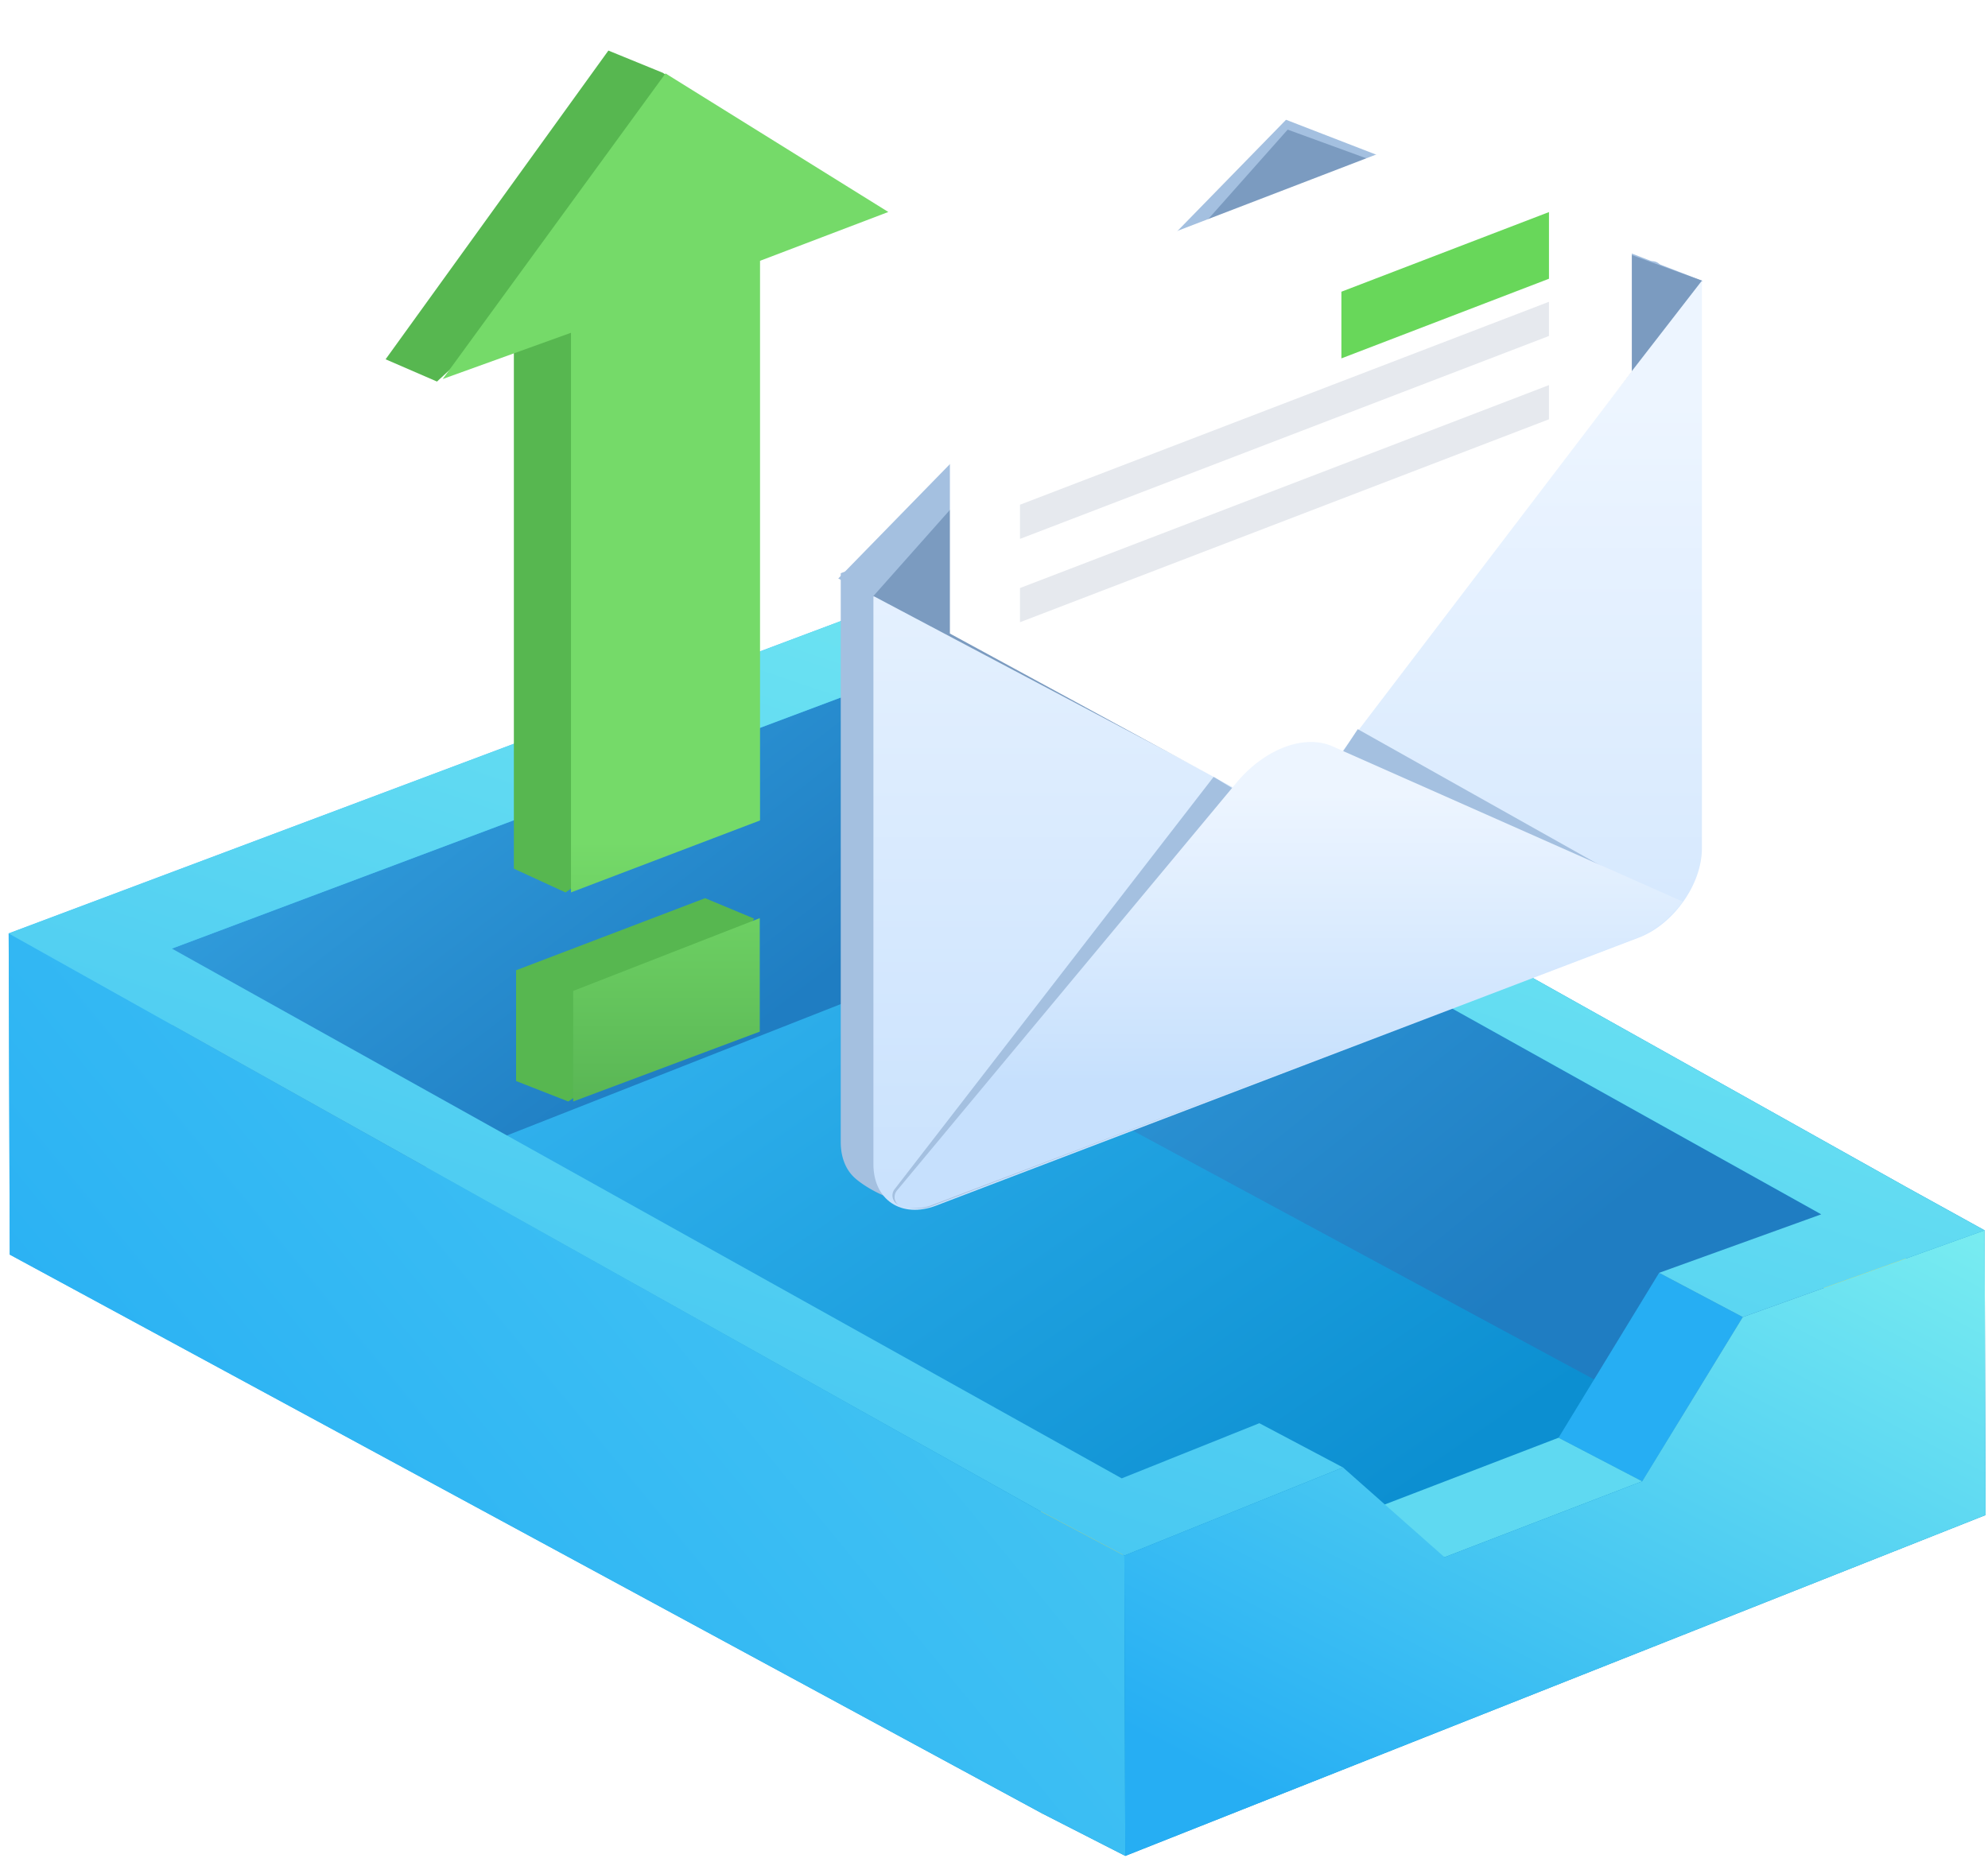 <svg xmlns="http://www.w3.org/2000/svg" width="174" height="163" viewBox="0 0 174 163">
    <defs>
        <linearGradient id="a" x1="1.11%" x2="68.095%" y1="13.605%" y2="73.82%">
            <stop offset="0%" stop-color="#48C7FF"/>
            <stop offset="100%" stop-color="#0C8FD1"/>
        </linearGradient>
        <linearGradient id="b" x1="-48.103%" x2="68.095%" y1="-49.908%" y2="73.82%">
            <stop offset="0%" stop-color="#48C7FF"/>
            <stop offset="100%" stop-color="#1F7DC2"/>
        </linearGradient>
        <linearGradient id="c" x1="238.493%" x2="22.277%" y1="-53.577%" y2="95.402%">
            <stop offset="0%" stop-color="#80F2F1"/>
            <stop offset="100%" stop-color="#26AEF3"/>
        </linearGradient>
        <linearGradient id="d" x1="100%" x2="-11.738%" y1="-13.447%" y2="142.464%">
            <stop offset="0%" stop-color="#80F2F1"/>
            <stop offset="100%" stop-color="#26AEF3"/>
        </linearGradient>
        <linearGradient id="e" x1="100%" x2="22.277%" y1="-13.447%" y2="95.402%">
            <stop offset="0%" stop-color="#80F2F1"/>
            <stop offset="100%" stop-color="#26AEF3"/>
        </linearGradient>
        <filter id="f" width="143.2%" height="120.7%" x="-30.7%" y="-12.5%" filterUnits="objectBoundingBox">
            <feOffset dx="-4" dy="-2" in="SourceAlpha" result="shadowOffsetOuter1"/>
            <feGaussianBlur in="shadowOffsetOuter1" result="shadowBlurOuter1" stdDeviation="2.5"/>
            <feColorMatrix in="shadowBlurOuter1" result="shadowMatrixOuter1" values="0 0 0 0 0.004 0 0 0 0 0.278 0 0 0 0 0.6 0 0 0 0.133 0"/>
            <feMerge>
                <feMergeNode in="shadowMatrixOuter1"/>
                <feMergeNode in="SourceGraphic"/>
            </feMerge>
        </filter>
        <linearGradient id="g" x1="50%" x2="50%" y1="114.61%" y2="74.894%">
            <stop offset="0%" stop-color="#4AA249"/>
            <stop offset="100%" stop-color="#75DA69"/>
        </linearGradient>
        <filter id="h" width="124.7%" height="118.8%" x="-17.5%" y="-11.4%" filterUnits="objectBoundingBox">
            <feOffset dx="-4" dy="-2" in="SourceAlpha" result="shadowOffsetOuter1"/>
            <feGaussianBlur in="shadowOffsetOuter1" result="shadowBlurOuter1" stdDeviation="2.5"/>
            <feColorMatrix in="shadowBlurOuter1" result="shadowMatrixOuter1" values="0 0 0 0 0.004 0 0 0 0 0.278 0 0 0 0 0.6 0 0 0 0.133 0"/>
            <feMerge>
                <feMergeNode in="shadowMatrixOuter1"/>
                <feMergeNode in="SourceGraphic"/>
            </feMerge>
        </filter>
        <linearGradient id="i" x1="50%" x2="50%" y1="12.697%" y2="106.173%">
            <stop offset="0%" stop-color="#EDF5FF"/>
            <stop offset="100%" stop-color="#C6E0FD"/>
        </linearGradient>
        <linearGradient id="j" x1="50%" x2="50%" y1="12.697%" y2="73.291%">
            <stop offset="0%" stop-color="#EDF5FF"/>
            <stop offset="100%" stop-color="#C6E0FD"/>
        </linearGradient>
    </defs>
    <g fill="none" fill-rule="evenodd">
        <g fill-rule="nonzero">
            <path fill="url(#a)" d="M76.051.87l90.33 50.584 6.923 3.825.081 24.928-75.292 29.835-7.256-3.705L.453 57.404l-.094-28.12z" transform="translate(.4 52.427)"/>
            <path fill="url(#b)" d="M14.647 30.615l.093 27.86 61.356-24.146-.094-26.748z" transform="translate(.4 52.427)"/>
            <path fill="url(#b)" d="M76.002 7.581l.094 26.748 83.21 44.894-.092-25.233z" transform="translate(.4 52.427)"/>
            <path fill="#FED322" d="M159.614 106.417l.093 25.234 7.169-2.666-.094-25.104zM91.09 132.31l.094 26.476 7.168-2.978-.094-26.347z"/>
            <path fill="#26AEF3" d="M152.536 115.3l-7.322-3.873-8.802 14.435 7.322 3.815z"/>
            <path fill="#5FD9F1" d="M143.734 129.677l-7.322-3.815-17.302 6.646 7.321 3.815z"/>
            <path fill="url(#c)" d="M90.69 79.882l7.322 3.869.08 26.29-7.309-3.732L.453 57.404.36 29.284z" transform="translate(.4 52.427)"/>
            <path fill="url(#d)" d="M76.051.87l90.33 50.584 6.923 3.825-21.169 7.593L144.814 59l14.19-5.122L76.002 7.581 14.647 30.615l83.132 46.377 12.046-4.829 7.321 3.873-19.134 7.715-7.318-3.87L.36 29.285z" transform="translate(.4 52.427)"/>
            <path fill="url(#e)" d="M98.012 83.75l.08 26.292 75.293-29.835-.081-24.928-21.169 7.593-8.802 14.377-17.302 6.647-8.885-7.86z" transform="translate(.4 52.427)"/>
        </g>
        <g filter="url(#f)" transform="translate(37.749 6.427)">
            <path fill="#57B750" d="M27.773 16.433V65.31L15.75 73.7l-4.523-2.08V22.745L4.5 28.975 0 27.026 19.5 0l4.773 1.95L39 12.151l-11.227 4.281zM11.42 80.512l16.546-6.31 4.284 1.785-4.284 7.91L15.988 92l-4.568-1.792v-9.696z"/>
            <path fill="url(#g)" d="M32.773 18.405v48.992l-16.546 6.3V24.705L5 28.752 24.5 2 44 14.13l-11.227 4.275zM16.42 82.321l16.33-6.372v9.936L16.42 92v-9.68z"/>
        </g>
        <g fill-rule="nonzero" filter="url(#h)" transform="translate(76.615 6.927)">
            <path fill="#A4C0E0" d="M72.904 18.842v48.49c0 3.203-2.502 6.692-5.469 7.835L7.8 100.103c-1.729.666-4.61-1.012-5.607-1.917-.767-.696-1.222-1.78-1.222-3.13V45.253l70.71-27.252a.9.9 0 0 1 1.224.84z"/>
            <path fill="#A4C0E0" d="M.754 45.715l36.258 19.2 39.385-45.253L39.945 5.558z"/>
            <path fill="url(#i)" d="M.344 19.635V69.33c0 3.197 2.523 6.678 5.514 7.819l61.488 23.457c3.084 1.177 5.513-.512 5.513-3.612V47.3L.344 19.635z" transform="matrix(-1 0 0 1 76.69 0)"/>
            <path fill="#7B9BC0" d="M3.831 47.25l36.258 19.2 36.257-46.81L40.09 6.421z"/>
            <path fill="#FFF" d="M10.525 22.94v27.595L40.368 66.76 70.21 27.596V0z"/>
            <path fill="#A4C0E0" d="M6.13 100.588c1.095.34 2.016.366 2.764.08l61.832-23.621c1.504-.575 2.03-.992 3.063-2.653L46.225 58.906l-5.578 8.415-7.04-4.238L5.807 99.021l-.122.157a.9.9 0 0 0 .446 1.41z"/>
            <path fill="url(#j)" d="M70.233 100.76c-.967.135-1.779.079-2.436-.17L5.964 77.157c-1.503-.57-2.913-1.787-3.946-3.155l30.728-13.624c2.443-1.026 5.826.256 8.27 3.134l29.75 35.741.033.04a.9.9 0 0 1-.566 1.466z" transform="matrix(-1 0 0 1 76.69 0)"/>
            <path fill="#68D75A" d="M62.959 13.638L44.791 20.61v5.837l18.168-6.972z"/>
            <path fill="#E6E9EE" d="M62.959 21.492L16.661 39.257v2.992l46.298-17.764zM62.959 28.785L16.661 46.55v2.993l46.298-17.765z"/>
        </g>
    </g>
</svg>
